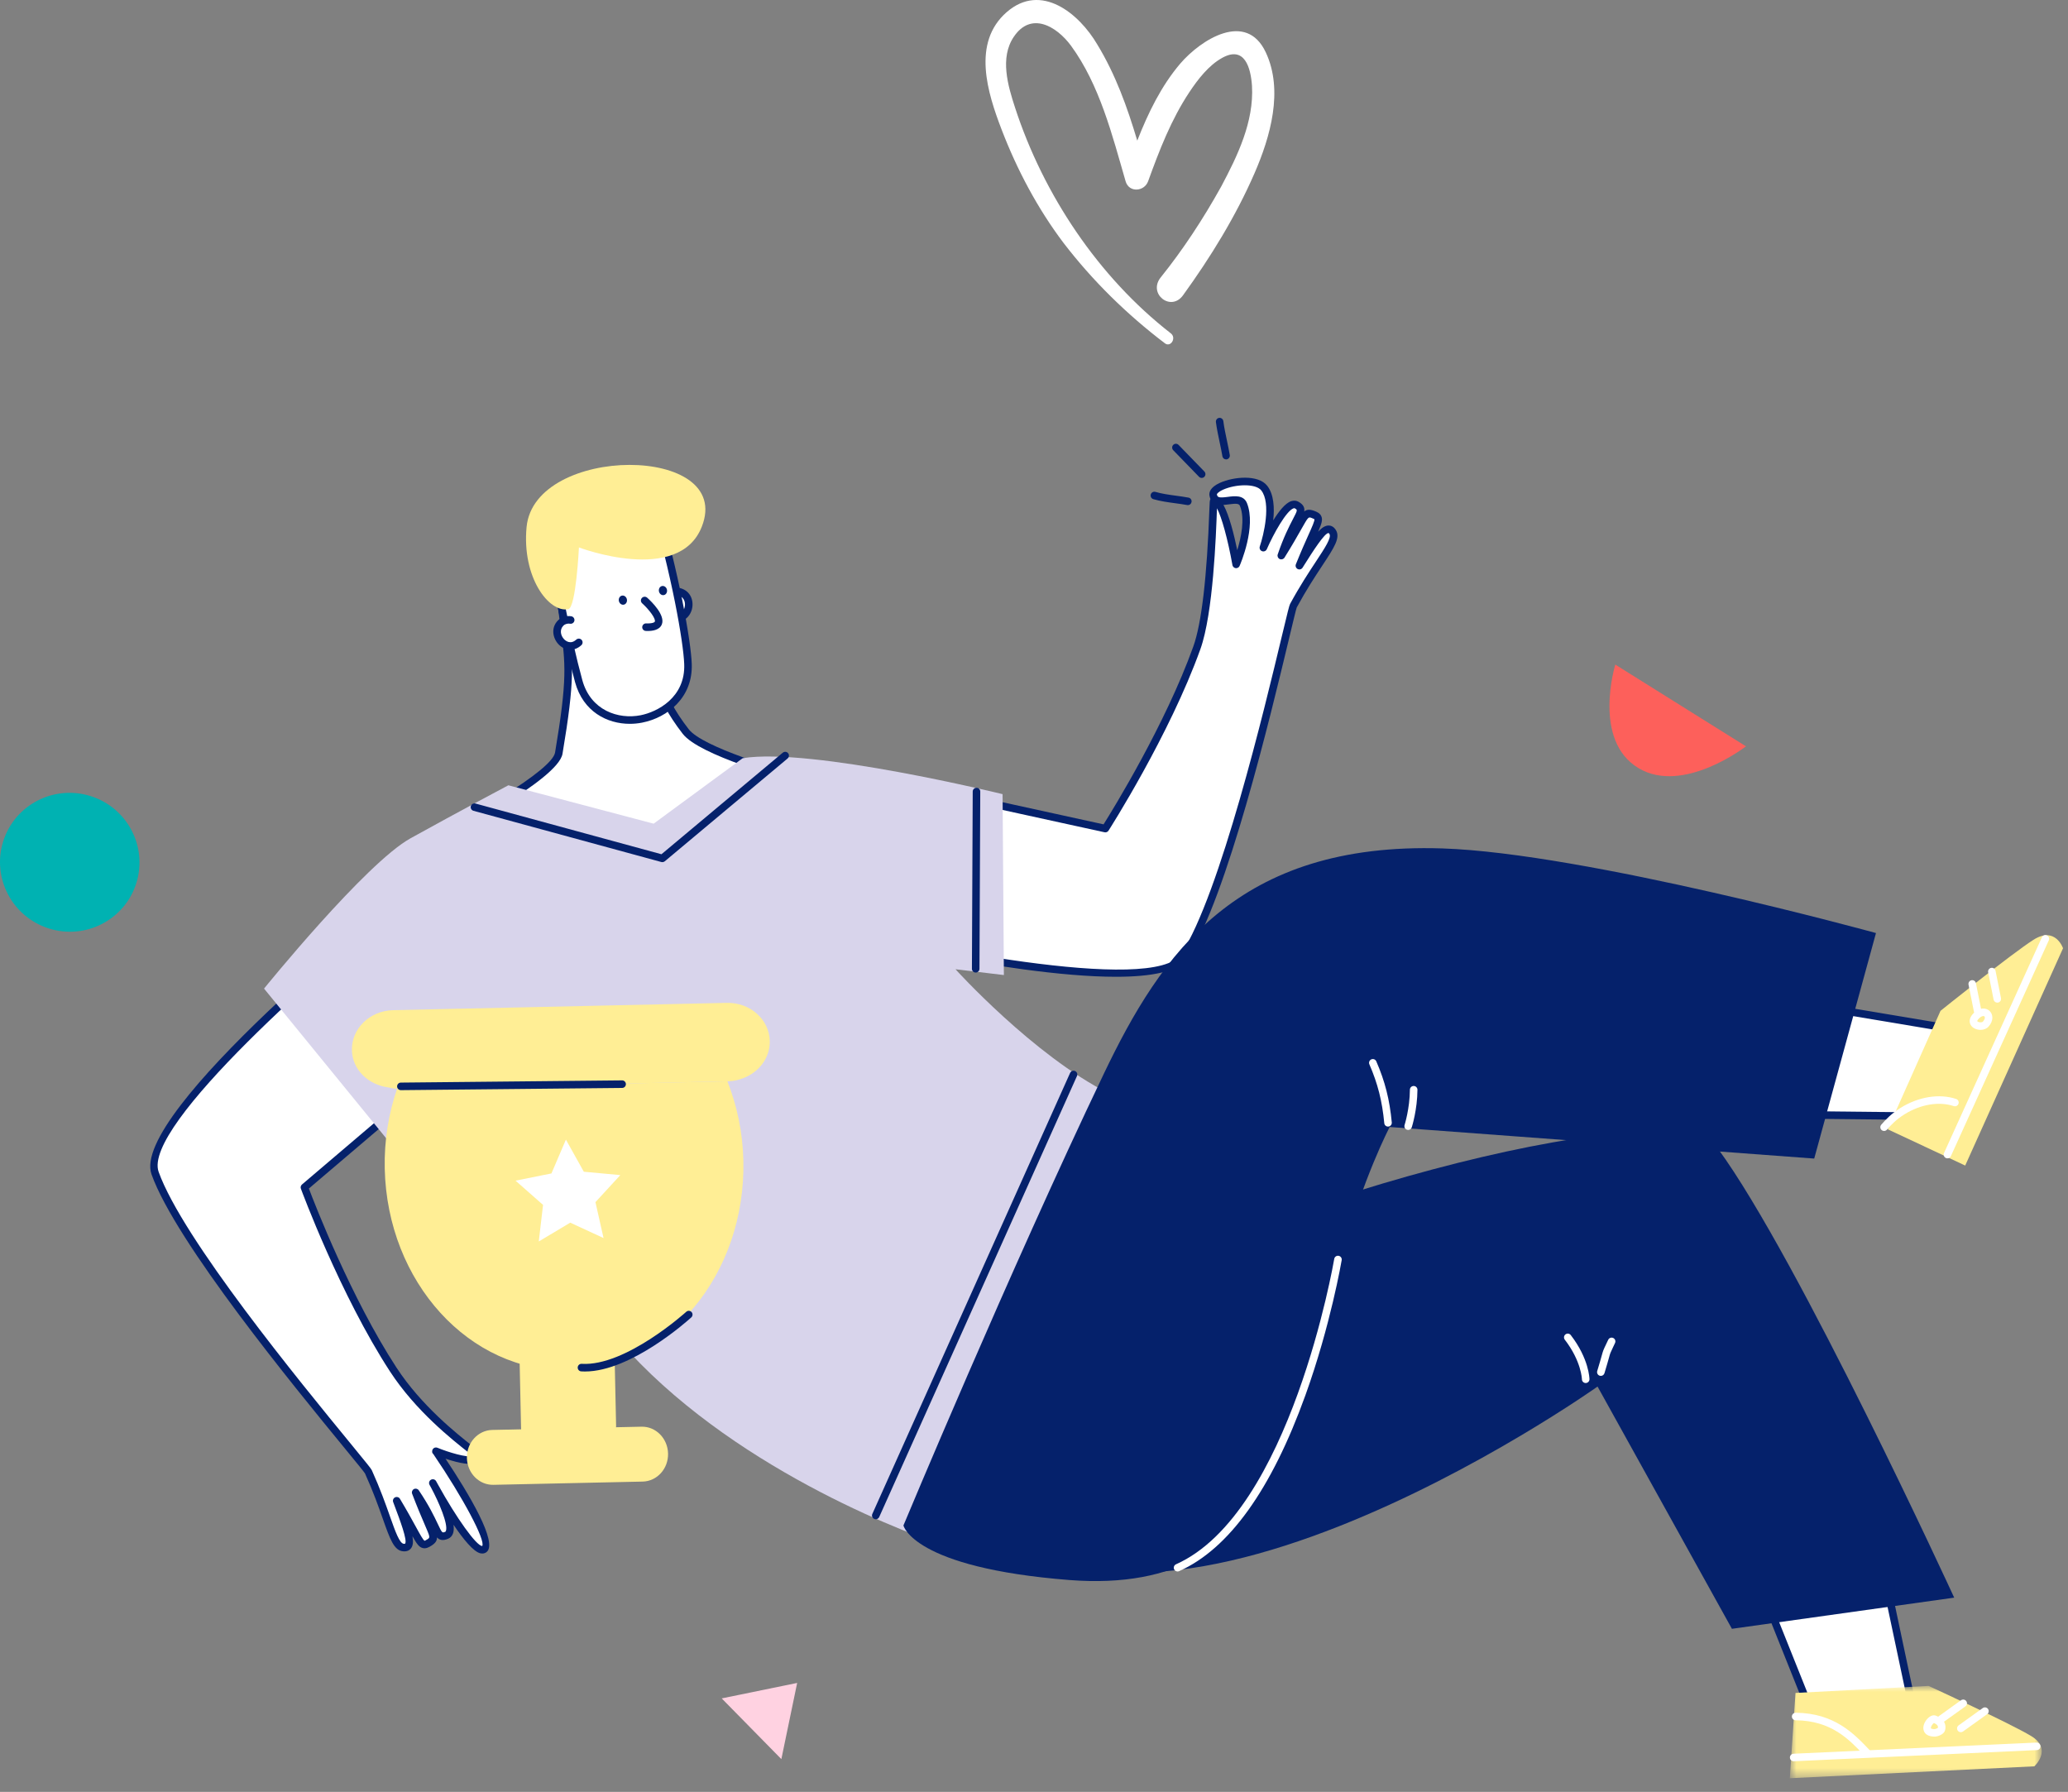 <svg width="217" height="188" viewBox="0 0 217 188" fill="none" xmlns="http://www.w3.org/2000/svg">
<rect x="0" y="0" width="217" height="188" fill="#808080" stroke="none"/>
<path d="M121.788 29.116C120.431 30.829 122.882 32.761 124.152 30.96C127.041 26.964 129.667 22.704 131.637 18.181C133.3 14.36 134.701 9.486 132.819 5.489C130.762 1.098 125.99 4.172 123.845 6.675C121.832 9.046 120.475 11.857 119.336 14.755C118.286 11.242 117.06 7.817 115.134 4.655C113.252 1.449 109.268 -1.889 105.635 1.273C101.958 4.479 103.621 9.749 105.11 13.614C106.729 17.83 108.874 21.87 111.588 25.471C114.652 29.467 118.242 32.981 122.226 36.011C122.838 36.494 123.495 35.44 122.838 34.957C115.265 29.072 109.487 20.421 106.51 11.286C105.766 9.002 104.891 6.06 106.379 3.864C108.174 1.185 110.844 2.722 112.376 4.786C115.397 8.915 116.71 14.184 118.111 19.015C118.461 20.245 120.081 20.113 120.475 19.015C121.656 15.765 122.882 12.56 124.808 9.661C125.684 8.344 126.822 6.851 128.266 6.06C130.586 4.786 131.243 7.07 131.374 9.002C131.593 12.779 129.842 16.38 128.135 19.586C126.253 22.968 124.152 26.174 121.788 29.116Z" fill="white"/>
<path fill-rule="evenodd" clip-rule="evenodd" d="M71.958 76.752C70.103 74.362 69.559 72.831 68.69 70.853C66.797 66.539 64.629 61.984 64.629 61.984C64.629 61.984 60.659 61.502 58.675 61.26C59.464 69.27 60.355 68.797 58.635 79.017C58.168 81.791 44.166 88.767 44.166 88.767C44.166 88.767 46.593 94.181 46.692 94.98C48.904 112.916 80.567 112.74 80.567 112.74L84.588 81.909C84.588 81.909 73.814 79.142 71.958 76.752Z" fill="white"/>
<path fill-rule="evenodd" clip-rule="evenodd" d="M44.682 88.951C45.302 90.343 46.993 94.191 47.084 94.932C49.106 111.316 76.791 112.285 80.22 112.341L84.15 82.203C82.262 81.701 73.393 79.245 71.646 76.995C69.988 74.859 69.361 73.406 68.636 71.722L68.328 71.011C66.679 67.255 64.8 63.27 64.364 62.351L59.118 61.713C59.287 63.345 59.455 64.591 59.606 65.703C60.133 69.597 60.35 71.208 59.025 79.083C58.566 81.812 47.162 87.7 44.682 88.951ZM80.555 113.135C79.732 113.135 48.511 112.956 46.299 95.028C46.232 94.489 44.734 91 43.805 88.928C43.718 88.734 43.8 88.507 43.99 88.413C49.333 85.75 57.929 80.827 58.244 78.952C59.55 71.195 59.337 69.618 58.821 65.808C58.656 64.581 58.468 63.19 58.281 61.299C58.269 61.179 58.312 61.061 58.398 60.977C58.483 60.893 58.602 60.852 58.722 60.868L64.677 61.592C64.811 61.608 64.928 61.692 64.986 61.814C65.008 61.86 67.178 66.424 69.053 70.694L69.363 71.409C70.067 73.043 70.675 74.454 72.271 76.51C73.724 78.382 81.725 80.765 84.686 81.526C84.88 81.575 85.005 81.762 84.98 81.96L80.96 112.79C80.934 112.987 80.767 113.133 80.57 113.135H80.555Z" fill="#05216B"/>
<path fill-rule="evenodd" clip-rule="evenodd" d="M70.531 64.769C72.272 65.342 72.944 62.726 71.442 62.139C71.052 61.987 70.636 62.081 70.347 62.275" fill="white"/>
<path fill-rule="evenodd" clip-rule="evenodd" d="M71.006 65.246C70.819 65.246 70.618 65.214 70.407 65.144C70.199 65.076 70.086 64.853 70.155 64.645C70.223 64.438 70.446 64.326 70.654 64.393C71.441 64.65 71.733 64.032 71.804 63.836C71.977 63.356 71.859 62.726 71.298 62.507C71.026 62.4 70.742 62.487 70.568 62.603C70.387 62.724 70.14 62.676 70.019 62.495C69.897 62.313 69.946 62.068 70.127 61.947C70.567 61.651 71.113 61.586 71.587 61.77C72.613 62.172 72.848 63.272 72.548 64.104C72.33 64.709 71.779 65.246 71.006 65.246Z" fill="#05216B"/>
<path fill-rule="evenodd" clip-rule="evenodd" d="M68.489 52.15C70.831 60.084 72.095 67.163 72.192 69.658C72.33 73.207 69.515 74.992 67.295 75.429C64.954 75.89 61.697 75.011 60.724 71.465C59.593 67.35 57.691 58.205 57.751 56.504C57.811 54.802 58.809 52.672 60.632 50.99C63.063 48.748 67.782 49.752 68.489 52.15Z" fill="white"/>
<path fill-rule="evenodd" clip-rule="evenodd" d="M64.131 50.13C62.887 50.13 61.71 50.533 60.9 51.28C59.262 52.79 58.207 54.797 58.146 56.517C58.09 58.109 59.932 67.091 61.105 71.359C61.979 74.544 64.887 75.5 67.218 75.041C68.982 74.693 71.932 73.172 71.796 69.672C71.705 67.32 70.501 60.364 68.11 52.261C67.858 51.407 66.954 50.69 65.691 50.342C65.174 50.199 64.647 50.13 64.131 50.13ZM66.089 75.941C63.712 75.941 61.193 74.672 60.342 71.569C59.252 67.6 57.291 58.301 57.355 56.489C57.423 54.566 58.576 52.347 60.364 50.7C61.705 49.462 63.879 49.022 65.902 49.58C67.43 50.002 68.539 50.92 68.869 52.038C71.28 60.205 72.495 67.249 72.587 69.642C72.724 73.171 70.066 75.286 67.371 75.817C66.956 75.898 66.525 75.941 66.089 75.941Z" fill="#05216B"/>
<path fill-rule="evenodd" clip-rule="evenodd" d="M67.966 66.2C67.889 66.2 67.823 66.198 67.773 66.196C67.554 66.189 67.383 66.006 67.39 65.789C67.397 65.57 67.602 65.389 67.797 65.406C68.454 65.427 68.68 65.297 68.712 65.218C68.834 64.914 68.111 63.952 67.382 63.295C67.22 63.149 67.207 62.899 67.353 62.737C67.5 62.575 67.75 62.563 67.912 62.708C68.371 63.121 69.837 64.543 69.446 65.512C69.197 66.131 68.406 66.2 67.966 66.2Z" fill="#05216B"/>
<path fill-rule="evenodd" clip-rule="evenodd" d="M65.782 62.882C65.73 62.62 65.5 62.443 65.267 62.489C65.035 62.535 64.888 62.785 64.939 63.047C64.991 63.31 65.221 63.486 65.454 63.44C65.686 63.395 65.833 63.145 65.782 62.882Z" fill="#05216B"/>
<path fill-rule="evenodd" clip-rule="evenodd" d="M69.987 61.876C69.936 61.614 69.705 61.438 69.472 61.483C69.24 61.529 69.093 61.779 69.144 62.041C69.196 62.304 69.426 62.48 69.659 62.434C69.891 62.389 70.038 62.139 69.987 61.876Z" fill="#05216B"/>
<path fill-rule="evenodd" clip-rule="evenodd" d="M60.736 67.398C59.382 68.633 57.697 66.52 58.828 65.371C59.122 65.072 59.54 64.988 59.883 65.048" fill="white"/>
<path fill-rule="evenodd" clip-rule="evenodd" d="M59.862 68.165C59.381 68.165 58.935 67.938 58.623 67.615C58.009 66.979 57.773 65.878 58.546 65.093C58.902 64.73 59.428 64.567 59.951 64.658C60.166 64.695 60.31 64.9 60.274 65.115C60.236 65.33 60.031 65.476 59.816 65.437C59.61 65.4 59.317 65.438 59.111 65.647C58.689 66.076 58.838 66.699 59.193 67.067C59.338 67.216 59.857 67.664 60.469 67.105C60.631 66.959 60.881 66.97 61.029 67.131C61.176 67.292 61.164 67.542 61.003 67.69C60.633 68.027 60.237 68.165 59.862 68.165Z" fill="#05216B"/>
<path fill-rule="evenodd" clip-rule="evenodd" d="M69.768 65.747C69.758 65.675 69.748 65.603 69.738 65.531L69.768 65.747Z" fill="#6295E6"/>
<path fill-rule="evenodd" clip-rule="evenodd" d="M73.639 55.266C71.21 61.411 60.749 57.434 60.749 57.434C60.749 57.434 60.44 63.762 59.631 63.915C57.584 64.302 54.753 60.567 55.255 55.294C56.08 46.632 77.07 46.583 73.639 55.266Z" fill="#FFEE95"/>
<path fill-rule="evenodd" clip-rule="evenodd" d="M84.677 96.829L95.359 82.415L115.987 86.932C115.987 86.932 122.332 77.047 125.587 67.968C127.17 63.562 127.283 52.647 127.337 52.62C128.456 52.087 129.712 59.214 129.712 59.214C129.712 59.214 131.426 55.288 130.479 52.93C129.985 51.702 127.557 53.434 127.302 51.929C127.111 50.837 131.533 49.783 132.658 51.205C134.086 53.018 132.568 57.457 132.568 57.457C132.568 57.457 134.83 52.286 136.056 52.984C137.163 53.61 135.895 54.041 134.449 58.292C137.05 54.123 136.806 53.622 137.758 53.966C138.901 54.379 138.241 54.639 136.347 59.346C137.948 56.805 139.174 54.763 139.835 55.811C140.46 56.796 138.264 58.856 135.723 63.542C135.354 64.229 129.426 92.407 124.278 100.3C120.635 105.882 84.677 96.829 84.677 96.829Z" fill="white"/>
<path fill-rule="evenodd" clip-rule="evenodd" d="M128.381 52.973C128.987 54.06 129.496 56.116 129.828 57.721C130.229 56.418 130.658 54.437 130.112 53.078C130.009 52.821 129.714 52.812 128.944 52.914C128.772 52.936 128.578 52.962 128.381 52.973ZM85.347 96.59C95.677 99.148 121.138 104.388 123.947 100.085C128.025 93.831 132.727 74.188 134.496 66.792C135.138 64.114 135.284 63.523 135.374 63.356C136.39 61.482 137.337 60.048 138.097 58.895C139.015 57.502 139.741 56.402 139.501 56.023C139.456 55.953 139.424 55.928 139.415 55.925C139.016 55.874 137.728 57.895 136.885 59.235L136.682 59.557C136.574 59.731 136.349 59.792 136.167 59.699C135.985 59.606 135.904 59.389 135.98 59.199C136.532 57.825 136.981 56.826 137.309 56.097C137.663 55.312 137.967 54.633 137.923 54.477C137.917 54.473 137.867 54.427 137.623 54.338C137.286 54.215 137.285 54.219 136.531 55.55C136.142 56.239 135.609 57.181 134.785 58.502C134.678 58.672 134.461 58.735 134.279 58.65C134.098 58.565 134.01 58.356 134.074 58.166C134.693 56.345 135.28 55.216 135.667 54.47C136.169 53.503 136.169 53.503 135.861 53.329C135.845 53.319 135.815 53.304 135.739 53.329C134.987 53.579 133.644 55.986 132.931 57.616C132.846 57.81 132.623 57.902 132.425 57.826C132.227 57.749 132.125 57.531 132.194 57.33C132.596 56.151 133.407 52.797 132.347 51.45C131.76 50.709 129.658 50.787 128.348 51.372C127.788 51.623 127.687 51.838 127.691 51.861C127.746 52.185 127.896 52.255 128.84 52.13C129.538 52.037 130.496 51.911 130.847 52.783C131.843 55.267 130.147 59.206 130.074 59.372C130.017 59.505 129.891 59.595 129.747 59.608C129.547 59.627 129.358 59.484 129.322 59.282C128.844 56.597 128.181 54.204 127.699 53.325C127.699 53.356 127.697 53.388 127.696 53.421C127.6 56.124 127.308 64.348 125.96 68.103C122.726 77.12 116.384 87.047 116.32 87.146C116.231 87.285 116.067 87.356 115.902 87.318L95.525 82.857L85.347 96.59ZM117.093 102.479C105.672 102.479 85.693 97.493 84.58 97.213C84.452 97.181 84.348 97.087 84.304 96.963C84.259 96.838 84.28 96.7 84.358 96.594L95.041 82.18C95.134 82.055 95.289 81.995 95.444 82.029L115.8 86.487C116.77 84.943 122.286 76.003 125.214 67.835C126.082 65.421 126.651 60.562 126.905 53.393C126.93 52.667 126.938 52.459 127.019 52.361C126.972 52.256 126.935 52.135 126.911 51.995C126.86 51.703 126.936 51.137 128.025 50.65C129.443 50.016 132.019 49.762 132.968 50.96C133.678 51.862 133.744 53.296 133.601 54.6C134.183 53.655 134.864 52.786 135.489 52.579C135.759 52.489 136.023 52.51 136.252 52.641C136.778 52.938 136.919 53.267 136.857 53.662C137.133 53.442 137.431 53.428 137.892 53.594C138.188 53.701 138.513 53.842 138.652 54.171C138.808 54.536 138.688 54.931 138.316 55.781C138.714 55.353 139.062 55.135 139.414 55.135H139.415C139.626 55.135 139.927 55.215 140.17 55.6C140.684 56.41 139.999 57.447 138.758 59.329C138.005 60.469 137.07 61.889 136.071 63.731C136.004 63.895 135.679 65.255 135.267 66.976C133.32 75.106 128.763 94.147 124.61 100.516C123.681 101.94 120.85 102.479 117.093 102.479Z" fill="#05216B"/>
<path fill-rule="evenodd" clip-rule="evenodd" d="M42.987 93.677L48.022 110.891L31.944 124.574C31.944 124.574 35.991 135.592 41.258 143.677C44.755 149.045 50.235 152.535 50.189 152.761C49.938 153.974 45.744 152.256 45.745 152.256C45.745 152.256 52.107 161.577 50.806 162.529C49.647 163.379 45.418 155.591 45.418 155.591C45.418 155.591 48.175 160.513 46.875 161.072C45.707 161.571 46.129 160.299 43.616 156.578C45.366 161.173 45.913 161.28 45.064 161.827C44.042 162.487 44.236 161.803 41.627 157.451C42.684 160.263 43.572 162.475 42.336 162.362C41.175 162.261 40.857 159.277 38.658 154.42C38.336 153.706 19.452 131.953 16.274 123.083C14.025 116.809 42.987 93.677 42.987 93.677Z" fill="white"/>
<path fill-rule="evenodd" clip-rule="evenodd" d="M45.951 155.74C47.904 159.281 49.998 162.198 50.598 162.198H50.603C50.957 161.607 48.624 157.186 45.462 152.544C45.352 152.459 45.34 152.371 45.35 152.229C45.361 152.061 45.478 151.918 45.641 151.874C45.728 151.851 45.818 151.858 45.898 151.891C47.059 152.369 48.962 152.943 49.64 152.773C49.498 152.657 49.308 152.508 49.122 152.36C47.474 151.063 43.617 148.024 40.926 143.892C35.695 135.863 31.612 124.82 31.572 124.71C31.515 124.555 31.561 124.38 31.687 124.273L47.57 110.756L42.773 94.356C34.487 101.026 14.913 118.113 16.647 122.95C19.159 129.964 31.506 145.013 36.778 151.44C38.552 153.601 38.94 154.082 39.019 154.257C39.896 156.194 40.468 157.811 40.927 159.111C41.484 160.686 41.923 161.93 42.37 161.969C42.469 161.977 42.5 161.96 42.5 161.96C42.79 161.66 41.95 159.431 41.394 157.956L41.257 157.59C41.185 157.399 41.271 157.185 41.455 157.095C41.64 157.006 41.862 157.072 41.967 157.248C42.73 158.522 43.255 159.484 43.639 160.187C44.051 160.94 44.405 161.591 44.556 161.65C44.563 161.649 44.63 161.636 44.849 161.495C45.149 161.302 45.149 161.302 44.545 159.902C44.231 159.175 43.802 158.179 43.246 156.718C43.175 156.531 43.255 156.32 43.434 156.227C43.612 156.133 43.832 156.19 43.944 156.356C45.021 157.952 45.566 159.101 45.927 159.863C46.394 160.848 46.394 160.847 46.719 160.709C46.735 160.702 46.766 160.689 46.793 160.609C47.032 159.904 46.075 157.645 45.239 156.088C45.171 155.964 45.114 155.86 45.07 155.779C44.967 155.588 45.036 155.349 45.227 155.245C45.417 155.139 45.657 155.208 45.763 155.398C45.807 155.477 45.872 155.594 45.951 155.74ZM50.604 162.989C50.544 162.989 50.479 162.983 50.41 162.967C49.681 162.804 48.597 161.465 47.589 159.971C47.633 160.316 47.624 160.623 47.542 160.863C47.451 161.133 47.274 161.331 47.032 161.435C46.475 161.673 46.128 161.587 45.852 161.298C45.859 161.649 45.69 161.895 45.278 162.159C45.015 162.329 44.706 162.502 44.359 162.416C43.974 162.317 43.732 161.984 43.279 161.174C43.38 161.75 43.343 162.16 43.13 162.439C43.002 162.607 42.757 162.801 42.3 162.756C41.346 162.673 40.932 161.501 40.18 159.375C39.726 158.089 39.161 156.489 38.298 154.583C38.206 154.427 37.306 153.33 36.166 151.94C30.868 145.483 18.461 130.359 15.902 123.216C13.584 116.751 41.548 94.32 42.74 93.369C42.843 93.287 42.982 93.261 43.107 93.3C43.232 93.34 43.33 93.44 43.367 93.567L48.402 110.78C48.445 110.929 48.397 111.091 48.279 111.191L32.411 124.695C33.056 126.399 36.851 136.187 41.59 143.462C44.209 147.483 47.995 150.466 49.612 151.74C50.52 152.456 50.637 152.547 50.576 152.84C50.449 153.456 49.836 153.691 48.756 153.547C48.21 153.472 47.537 153.302 46.753 153.044C49.179 156.687 52.317 161.914 51.04 162.847C50.945 162.917 50.8 162.989 50.604 162.989Z" fill="#05216B"/>
<path fill-rule="evenodd" clip-rule="evenodd" d="M49.842 116.402C49.842 116.402 56.534 131.626 66.02 141.845C77.971 154.722 96.323 161.28 99.4 162.255C100.025 162.451 105.751 144.77 107.756 139.848C111.143 131.537 123.385 122.554 129.902 117.426C129.063 116.053 122.742 117.931 116.338 114.708C108.441 110.731 100.263 101.691 100.263 101.691L105.34 102.298L105.203 83.318C105.203 83.318 85.08 78.381 77.933 79.547L68.586 86.416L53.344 82.388C53.344 82.388 48.307 85.053 43.084 87.946C38.357 90.565 27.707 103.719 27.707 103.719L42.179 121.453L49.842 116.402Z" fill="#D8D4EB"/>
<path fill-rule="evenodd" clip-rule="evenodd" d="M185.656 168.67L190.489 180.745L201.255 181.743L197.844 165.638L185.656 168.67Z" fill="white"/>
<path fill-rule="evenodd" clip-rule="evenodd" d="M190.767 180.373L200.756 181.3L197.542 166.12L186.192 168.944L190.767 180.373ZM201.255 182.138C201.243 182.138 201.23 182.138 201.219 182.136L190.452 181.138C190.304 181.124 190.177 181.029 190.121 180.891L185.289 168.817C185.246 168.71 185.251 168.591 185.304 168.49C185.356 168.388 185.449 168.314 185.56 168.286L197.748 165.254C197.854 165.228 197.964 165.245 198.054 165.302C198.145 165.36 198.209 165.45 198.232 165.556L201.642 181.661C201.668 181.784 201.634 181.912 201.551 182.006C201.475 182.091 201.367 182.138 201.255 182.138Z" fill="#05216B"/>
<path fill-rule="evenodd" clip-rule="evenodd" d="M180.276 120.526C175.271 113.702 126.337 127.941 117.672 136.032C104.703 148.142 98.68 153.385 100.502 156.084C117.41 181.125 167.635 145.472 167.635 145.472L181.734 170.887L205.058 167.618C205.058 167.618 188.704 132.025 180.276 120.526Z" fill="#05216B"/>
<mask id="mask0" mask-type="alpha" maskUnits="userSpaceOnUse" x="187" y="176" width="28" height="11">
<path fill-rule="evenodd" clip-rule="evenodd" d="M187.811 176.88H214.248V186.564H187.811V176.88Z" fill="white"/>
</mask>
<g mask="url(#mask0)">
<path fill-rule="evenodd" clip-rule="evenodd" d="M188.406 177.616L187.811 186.564L213.467 185.315C213.467 185.315 215.425 183.52 213.14 182.141C210.855 180.761 202.368 176.88 202.368 176.88L188.406 177.616Z" fill="#FFEE95"/>
</g>
<path fill-rule="evenodd" clip-rule="evenodd" d="M188.214 184.784C188.004 184.784 187.83 184.618 187.82 184.406C187.809 184.188 187.979 184.004 188.197 183.993L213.699 182.822C213.889 182.799 214.102 182.98 214.113 183.199C214.123 183.417 213.954 183.602 213.735 183.612L188.233 184.783C188.227 184.784 188.221 184.784 188.214 184.784Z" fill="white"/>
<path fill-rule="evenodd" clip-rule="evenodd" d="M205.755 181.734C205.632 181.734 205.51 181.676 205.433 181.569C205.305 181.391 205.346 181.145 205.523 181.017L208.053 179.204C208.231 179.076 208.478 179.119 208.605 179.295C208.733 179.472 208.693 179.719 208.515 179.846L205.985 181.66C205.916 181.71 205.835 181.734 205.755 181.734Z" fill="white"/>
<path fill-rule="evenodd" clip-rule="evenodd" d="M203.475 180.913C203.352 180.913 203.231 180.856 203.153 180.749C203.025 180.572 203.066 180.324 203.244 180.197L205.773 178.383C205.952 178.257 206.199 178.298 206.325 178.474C206.453 178.651 206.413 178.898 206.235 179.025L203.705 180.839C203.636 180.889 203.555 180.913 203.475 180.913Z" fill="white"/>
<path fill-rule="evenodd" clip-rule="evenodd" d="M195.91 184.296C195.805 184.296 195.701 184.255 195.623 184.172C193.999 182.461 192.158 180.52 188.42 180.485C188.201 180.483 188.026 180.304 188.027 180.086C188.03 179.869 188.206 179.694 188.423 179.694H188.427C192.501 179.732 194.551 181.893 196.197 183.629C196.348 183.787 196.341 184.037 196.182 184.187C196.106 184.26 196.008 184.296 195.91 184.296Z" fill="white"/>
<path fill-rule="evenodd" clip-rule="evenodd" d="M202.93 180.769C202.795 180.857 202.586 181.16 202.614 181.313C202.619 181.345 202.734 181.422 203.039 181.407C203.103 181.4 203.277 181.332 203.347 181.28C203.373 181.167 203.371 180.961 202.93 180.769ZM203.01 182.198C202.286 182.198 202.002 181.896 201.89 181.64C201.693 181.189 201.938 180.643 202.268 180.302C202.554 180.006 202.872 179.894 203.143 180.002C204.328 180.462 204.168 181.309 204.091 181.557C203.951 182.02 203.247 182.19 203.061 182.198H203.01Z" fill="white"/>
<path fill-rule="evenodd" clip-rule="evenodd" d="M187.198 116.952L200.708 117.093L205.529 108.059L188.596 105.227L187.198 116.952Z" fill="white"/>
<path fill-rule="evenodd" clip-rule="evenodd" d="M187.643 116.561L200.472 116.696L204.92 108.358L188.94 105.685L187.643 116.561ZM200.707 117.489H200.703L187.193 117.347C187.081 117.346 186.974 117.297 186.9 117.213C186.826 117.128 186.791 117.017 186.805 116.905L188.203 105.179C188.216 105.072 188.272 104.975 188.359 104.91C188.445 104.845 188.554 104.819 188.661 104.836L205.593 107.669C205.719 107.69 205.827 107.77 205.883 107.884C205.939 107.998 205.937 108.132 205.878 108.245L201.057 117.279C200.988 117.408 200.853 117.489 200.707 117.489Z" fill="#05216B"/>
<path fill-rule="evenodd" clip-rule="evenodd" d="M151.345 89.013C129.831 88.318 121.856 100.035 115.815 112.679C105.876 133.475 94.8 160.044 94.8 160.044C94.8 160.044 95.758 164.473 112.202 165.769C135.11 167.564 136.77 147.22 140.835 131.781C142.978 123.656 145.822 118.24 145.822 118.24L190.37 121.552L196.851 97.891C196.851 97.891 166.361 89.499 151.345 89.013Z" fill="#05216B"/>
<path fill-rule="evenodd" clip-rule="evenodd" d="M198.083 118.479L206.213 122.285L216.479 99.487C216.479 99.487 215.676 97.125 213.361 98.609C211.045 100.092 203.624 106.049 203.624 106.049L198.083 118.479Z" fill="#FFEE95"/>
<path fill-rule="evenodd" clip-rule="evenodd" d="M204.35 121.528C204.295 121.528 204.24 121.517 204.187 121.493C203.988 121.403 203.9 121.169 203.99 120.97L214.262 98.336C214.352 98.136 214.587 98.048 214.786 98.139C214.985 98.229 215.073 98.463 214.983 98.662L204.71 121.296C204.644 121.442 204.501 121.528 204.35 121.528Z" fill="white"/>
<path fill-rule="evenodd" clip-rule="evenodd" d="M209.581 105.193C209.396 105.193 209.231 105.063 209.193 104.875L208.622 102.01C208.579 101.796 208.718 101.588 208.933 101.545C209.148 101.503 209.355 101.641 209.398 101.855L209.969 104.72C210.012 104.934 209.873 105.143 209.659 105.185C209.633 105.191 209.606 105.193 209.581 105.193Z" fill="white"/>
<path fill-rule="evenodd" clip-rule="evenodd" d="M207.522 106.489C207.337 106.489 207.172 106.359 207.134 106.171L206.562 103.306C206.52 103.092 206.659 102.884 206.873 102.841C207.089 102.8 207.296 102.938 207.339 103.152L207.91 106.017C207.953 106.231 207.814 106.439 207.6 106.482C207.574 106.487 207.547 106.489 207.522 106.489Z" fill="white"/>
<path fill-rule="evenodd" clip-rule="evenodd" d="M123.564 164.874C123.413 164.874 123.268 164.787 123.202 164.64C123.113 164.44 123.203 164.207 123.402 164.118C135.413 158.761 139.96 132.344 140.004 132.079C140.041 131.863 140.242 131.718 140.46 131.753C140.676 131.79 140.821 131.993 140.786 132.209C140.774 132.276 139.627 139.036 136.98 146.381C133.406 156.3 128.946 162.511 123.725 164.839C123.673 164.863 123.618 164.874 123.564 164.874Z" fill="white"/>
<path fill-rule="evenodd" clip-rule="evenodd" d="M207.636 106.873C207.486 107.031 207.472 107.122 207.475 107.134C207.481 107.154 207.549 107.214 207.683 107.243C207.85 107.28 208.015 107.245 208.066 107.188C208.303 106.924 208.303 106.707 208.228 106.637C208.147 106.563 207.911 106.587 207.636 106.873ZM207.822 108.049C207.721 108.049 207.617 108.038 207.513 108.015C207.113 107.927 206.816 107.685 206.718 107.365C206.647 107.132 206.649 106.762 207.063 106.327C207.063 106.327 207.064 106.327 207.064 106.327C207.708 105.655 208.398 105.715 208.766 106.057C209.141 106.405 209.223 107.086 208.655 107.716C208.464 107.93 208.156 108.049 207.822 108.049Z" fill="white"/>
<path fill-rule="evenodd" clip-rule="evenodd" d="M197.702 118.656C197.61 118.656 197.517 118.624 197.442 118.559C197.277 118.416 197.26 118.166 197.403 118.001C197.863 117.473 198.437 116.857 199.426 116.236C201.311 115.061 203.492 114.709 205.26 115.297C205.468 115.366 205.58 115.59 205.511 115.797C205.442 116.004 205.22 116.117 205.01 116.047C203.465 115.534 201.533 115.855 199.846 116.906C198.95 117.47 198.443 118.012 198.001 118.52C197.922 118.61 197.813 118.656 197.702 118.656Z" fill="white"/>
<path fill-rule="evenodd" clip-rule="evenodd" d="M145.649 118.195C145.447 118.195 145.274 118.042 145.255 117.837C145.037 115.528 144.57 113.682 143.692 111.665C143.604 111.465 143.697 111.232 143.896 111.145C144.098 111.058 144.33 111.149 144.417 111.35C145.331 113.448 145.817 115.366 146.043 117.762C146.063 117.981 145.904 118.173 145.686 118.193C145.674 118.195 145.661 118.195 145.649 118.195Z" fill="white"/>
<path fill-rule="evenodd" clip-rule="evenodd" d="M147.763 118.549C147.723 118.549 147.682 118.544 147.643 118.531C147.434 118.464 147.319 118.242 147.385 118.035C147.391 118.017 147.932 116.291 147.944 114.329C147.945 114.111 148.122 113.936 148.34 113.936H148.342C148.561 113.937 148.737 114.115 148.736 114.333C148.723 116.421 148.164 118.199 148.14 118.274C148.086 118.442 147.931 118.549 147.763 118.549Z" fill="white"/>
<path fill-rule="evenodd" clip-rule="evenodd" d="M166.391 145.101C166.175 145.101 165.998 144.926 165.995 144.71C165.995 144.692 165.939 142.812 164.196 140.553C164.063 140.38 164.096 140.132 164.268 139.999C164.441 139.865 164.69 139.897 164.823 140.07C166.739 142.554 166.785 144.614 166.786 144.701C166.789 144.919 166.614 145.098 166.395 145.101H166.391Z" fill="white"/>
<path fill-rule="evenodd" clip-rule="evenodd" d="M167.98 144.352C167.943 144.352 167.903 144.347 167.865 144.335C167.656 144.271 167.538 144.05 167.601 143.842C167.858 142.998 167.987 142.533 168.069 142.236C168.221 141.69 168.229 141.667 168.535 141.025L168.753 140.566C168.846 140.367 169.083 140.284 169.28 140.376C169.478 140.47 169.562 140.705 169.469 140.903L169.25 141.365C168.968 141.957 168.968 141.957 168.832 142.448C168.749 142.747 168.618 143.218 168.359 144.071C168.307 144.242 168.15 144.352 167.98 144.352Z" fill="white"/>
<path fill-rule="evenodd" clip-rule="evenodd" d="M69.504 90.454C69.469 90.454 69.434 90.449 69.4 90.44L49.683 85.066C49.473 85.008 49.348 84.791 49.406 84.58C49.463 84.37 49.681 84.245 49.892 84.303L69.408 89.623L82.138 78.97C82.306 78.829 82.555 78.851 82.695 79.018C82.835 79.186 82.813 79.435 82.646 79.575L69.758 90.362C69.686 90.421 69.596 90.454 69.504 90.454Z" fill="#05216B"/>
<path fill-rule="evenodd" clip-rule="evenodd" d="M102.382 102.036H102.38C102.162 102.035 101.985 101.857 101.986 101.639L102.07 83.043C102.071 82.825 102.248 82.649 102.465 82.649H102.467C102.686 82.65 102.862 82.827 102.861 83.046L102.778 101.642C102.777 101.86 102.6 102.036 102.382 102.036Z" fill="#05216B"/>
<path fill-rule="evenodd" clip-rule="evenodd" d="M91.895 159.393C91.841 159.393 91.786 159.382 91.734 159.358C91.535 159.269 91.445 159.035 91.535 158.836L112.288 112.568C112.377 112.369 112.612 112.28 112.81 112.369C113.01 112.458 113.099 112.692 113.01 112.892L92.257 159.159C92.191 159.306 92.046 159.393 91.895 159.393Z" fill="#05216B"/>
<path fill-rule="evenodd" clip-rule="evenodd" d="M128.656 48.2C128.468 48.2 128.302 48.063 128.27 47.869C128.189 47.385 128.083 46.889 127.978 46.39C127.832 45.698 127.68 44.983 127.589 44.286C127.562 44.069 127.712 43.87 127.927 43.841C128.138 43.814 128.339 43.965 128.367 44.182C128.453 44.847 128.601 45.547 128.745 46.224C128.853 46.734 128.96 47.242 129.043 47.736C129.079 47.953 128.936 48.157 128.722 48.194C128.699 48.198 128.678 48.2 128.656 48.2Z" fill="#05216B"/>
<path fill-rule="evenodd" clip-rule="evenodd" d="M126.097 50.141C125.995 50.141 125.894 50.102 125.817 50.023L123.11 47.234C122.958 47.078 122.96 46.826 123.114 46.672C123.269 46.519 123.517 46.521 123.669 46.677L126.376 49.466C126.528 49.622 126.527 49.873 126.372 50.027C126.295 50.104 126.196 50.141 126.097 50.141Z" fill="#05216B"/>
<path fill-rule="evenodd" clip-rule="evenodd" d="M124.646 52.996C124.622 52.996 124.598 52.994 124.575 52.989C124.151 52.91 123.724 52.852 123.296 52.794C122.547 52.692 121.773 52.587 121.022 52.371C120.814 52.31 120.693 52.091 120.752 51.879C120.812 51.669 121.024 51.547 121.238 51.606C121.934 51.808 122.646 51.904 123.401 52.007C123.841 52.067 124.281 52.127 124.716 52.208C124.929 52.248 125.071 52.455 125.031 52.671C124.996 52.862 124.831 52.996 124.646 52.996Z" fill="#05216B"/>
<path fill-rule="evenodd" clip-rule="evenodd" d="M41.675 114.2C40.785 116.794 40.307 119.631 40.371 122.6C40.63 134.523 49.268 143.996 59.66 143.769C70.052 143.542 78.262 133.7 78.004 121.776C77.94 118.806 77.331 115.997 76.328 113.442L41.675 114.2Z" fill="#FFEE95"/>
<path fill-rule="evenodd" clip-rule="evenodd" d="M41.259 105.982C38.817 106.035 36.877 107.906 36.926 110.18C36.971 112.221 38.633 113.806 40.734 114.085C40.973 114.118 41.188 114.21 41.437 114.205L41.675 114.2L76.329 113.442L76.442 113.439C76.997 113.427 77.506 113.3 77.992 113.116C79.644 112.488 80.812 110.979 80.774 109.221C80.725 106.948 78.706 105.163 76.263 105.217L72.78 105.293L45.661 105.886L41.259 105.982Z" fill="#FFEE95"/>
<path fill-rule="evenodd" clip-rule="evenodd" d="M59.322 133.992C62.077 133.933 64.364 136.431 64.432 139.578L64.648 149.546C64.716 152.693 62.539 155.292 59.784 155.351C57.031 155.411 54.743 152.907 54.675 149.766L54.459 139.798C54.39 136.652 56.568 134.052 59.322 133.992Z" fill="#FFEE95"/>
<path fill-rule="evenodd" clip-rule="evenodd" d="M51.657 150.023L67.314 149.683C68.819 149.647 70.067 150.911 70.101 152.503C70.136 154.094 68.944 155.406 67.438 155.441L51.781 155.781C50.276 155.817 49.028 154.553 48.994 152.962C48.959 151.37 50.151 150.058 51.657 150.023Z" fill="#FFEE95"/>
<path fill-rule="evenodd" clip-rule="evenodd" d="M56.535 130.249L56.984 126.414L54.094 123.868L57.864 123.112L59.382 119.564L61.262 122.933L65.091 123.286L62.482 126.124L63.331 129.891L59.838 128.276L56.535 130.249Z" fill="white"/>
<path fill-rule="evenodd" clip-rule="evenodd" d="M42.063 114.374C41.847 114.374 41.671 114.199 41.669 113.982C41.667 113.762 41.841 113.583 42.059 113.581L65.277 113.349H65.281C65.498 113.349 65.674 113.524 65.676 113.741C65.678 113.961 65.503 114.14 65.286 114.142L42.067 114.374H42.063Z" fill="#05216B"/>
<path fill-rule="evenodd" clip-rule="evenodd" d="M61.377 143.891C61.247 143.891 61.118 143.886 60.989 143.879C60.772 143.866 60.607 143.678 60.62 143.458C60.633 143.24 60.823 143.073 61.038 143.087C65.65 143.37 71.946 137.685 72.01 137.628C72.17 137.48 72.42 137.492 72.567 137.655C72.713 137.817 72.701 138.067 72.54 138.215C72.279 138.452 66.261 143.891 61.377 143.891Z" fill="#05216B"/>
<path fill-rule="evenodd" clip-rule="evenodd" d="M9.5 83.52C13.357 84.73 15.508 88.821 14.303 92.657C13.099 96.494 8.995 98.623 5.138 97.414C1.281 96.204 -0.871 92.113 0.334 88.277C1.538 84.44 5.642 82.31 9.5 83.52Z" fill="#00B2B2"/>
<path fill-rule="evenodd" clip-rule="evenodd" d="M169.497 69.726L183.208 78.301C183.208 78.301 176.638 83.399 171.94 80.593C167.047 77.674 169.497 69.726 169.497 69.726Z" fill="#FD605B"/>
<path fill-rule="evenodd" clip-rule="evenodd" d="M75.731 178.189L83.648 176.566L81.99 184.559L75.731 178.189Z" fill="#FFD2E1"/>
</svg>
